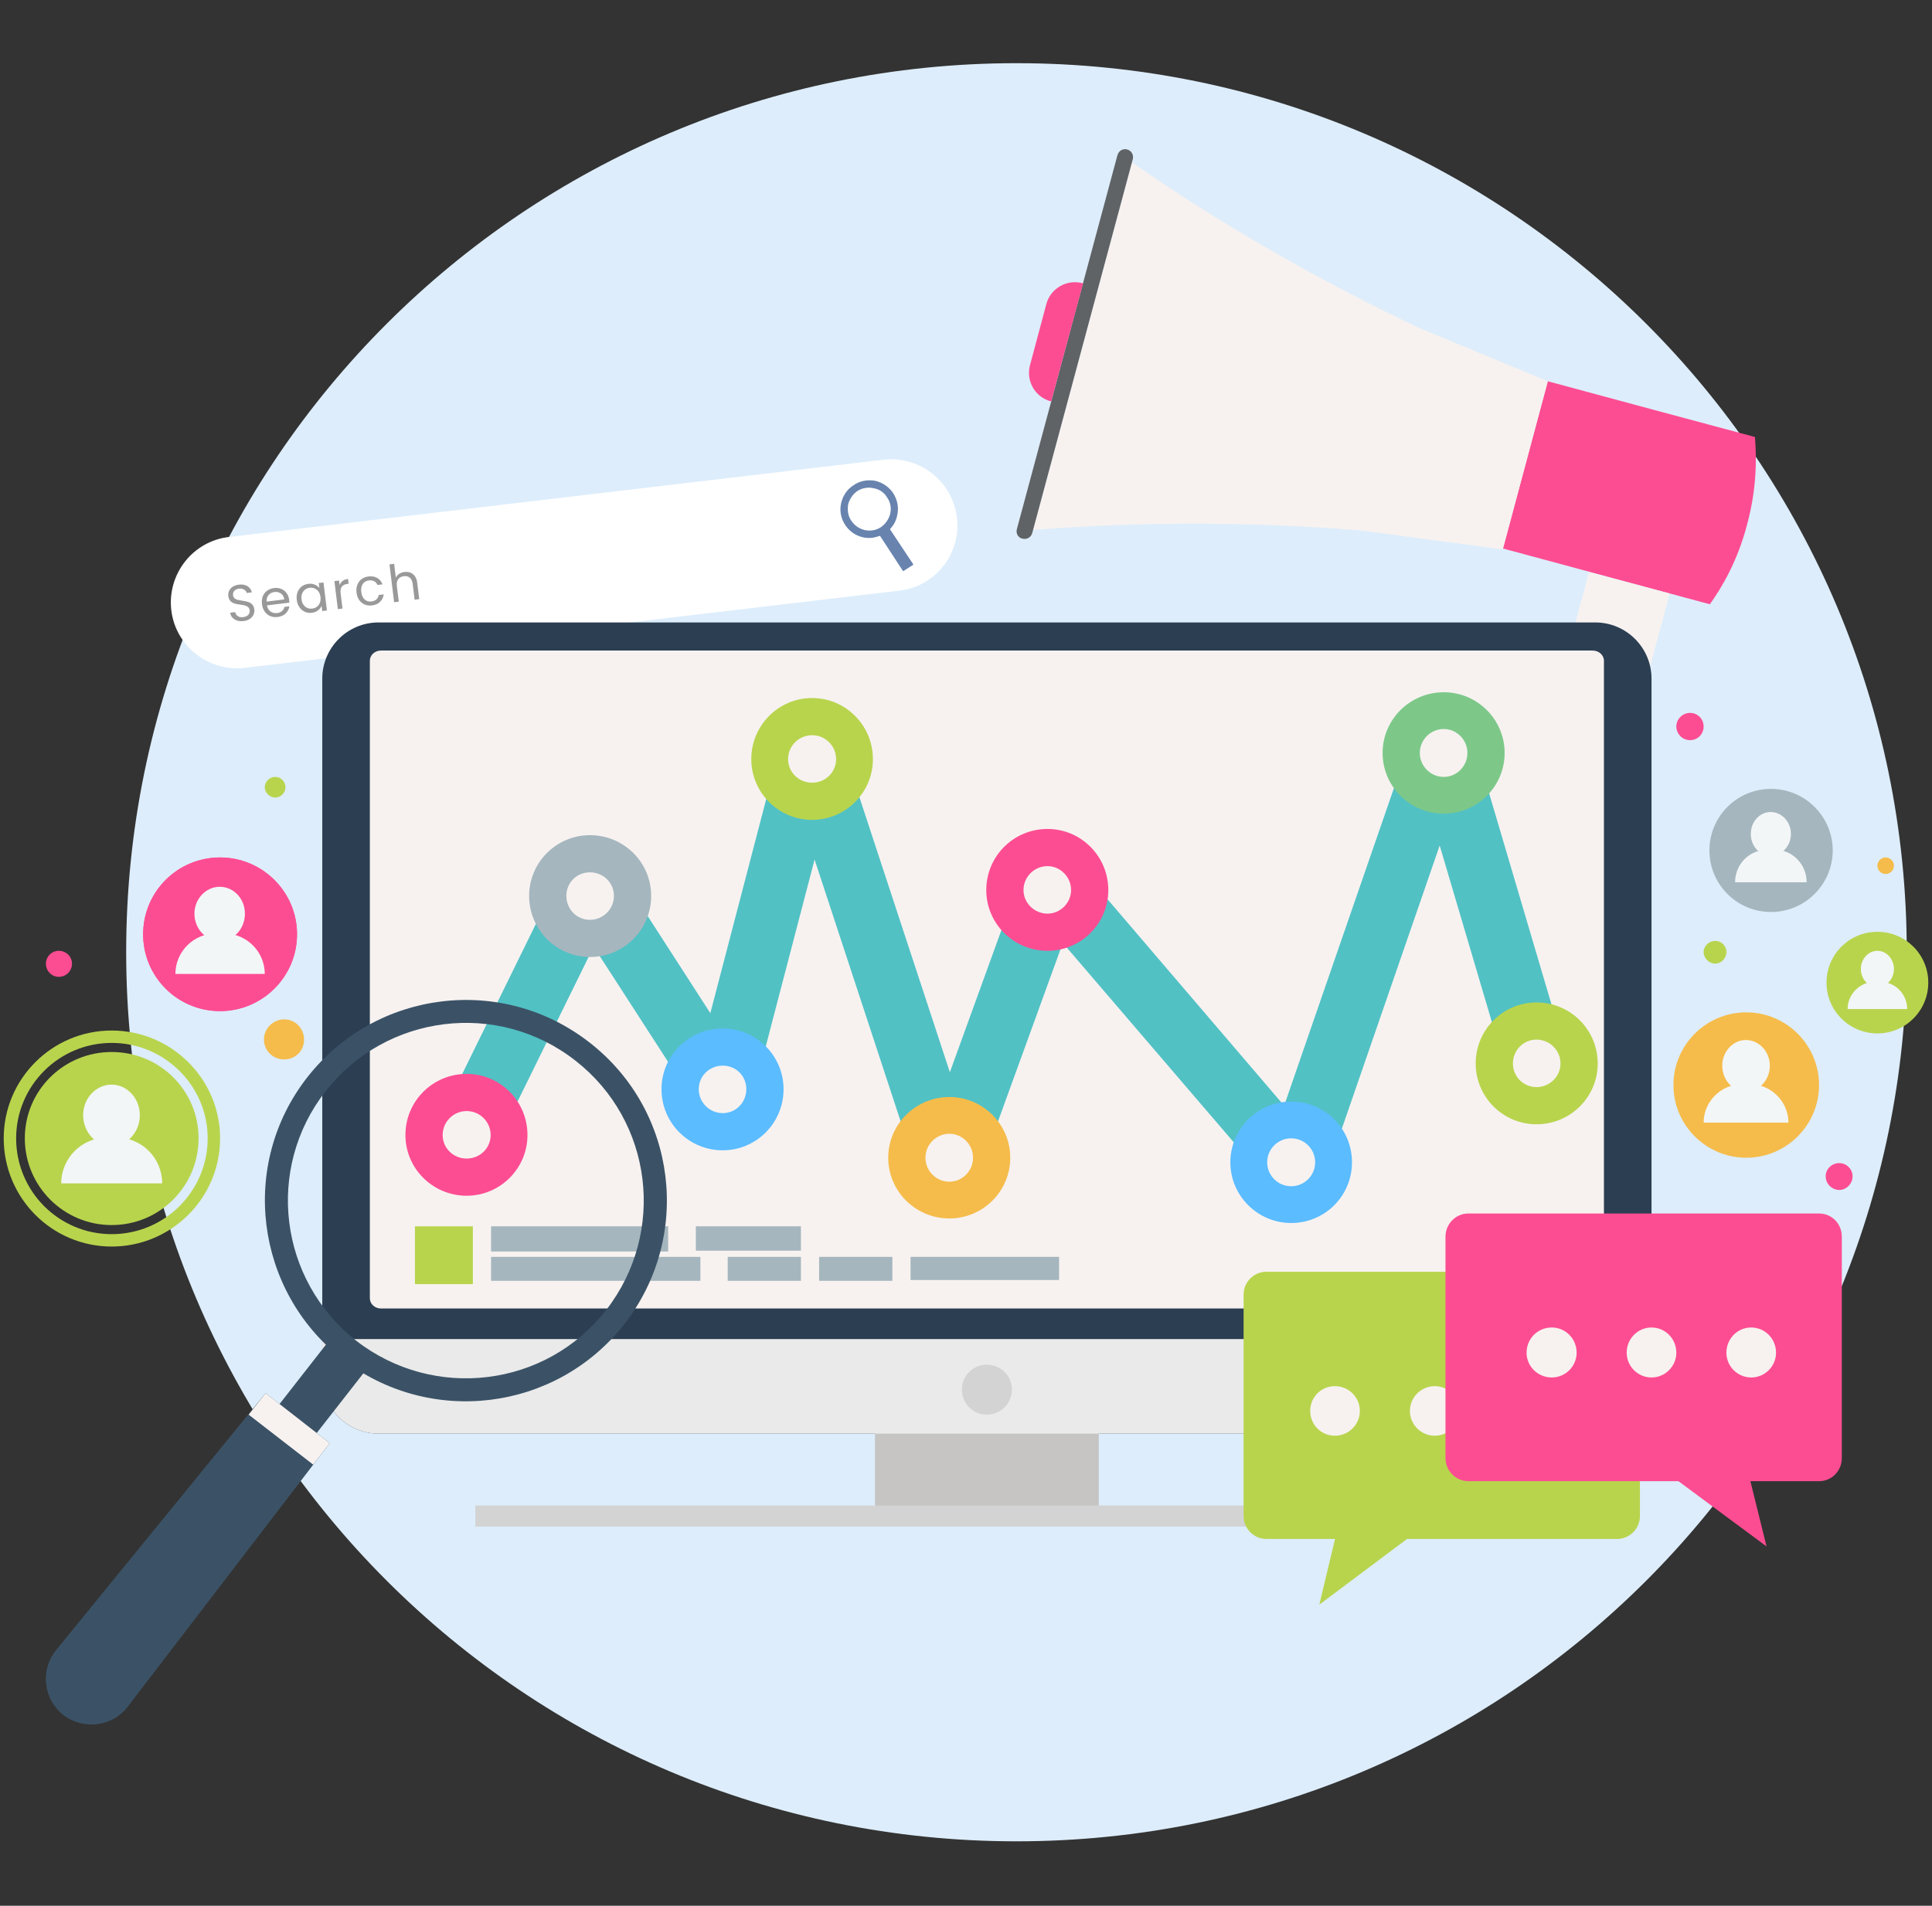 <svg width="600" height="592" viewBox="0 0 600 592" fill="none" xmlns="http://www.w3.org/2000/svg">
<rect x="0" y="0" width="600" height="592" fill="#333333" stroke="none"/>
<g clip-path="url(#clip0_1024_12966)">
<path d="M592.162 295.743C592.162 448.3 468.436 571.987 315.674 571.987C162.911 571.987 39.185 448.3 39.185 295.743C39.185 143.316 162.911 19.628 315.674 19.628C468.436 19.628 592.162 143.316 592.162 295.743Z" fill="#DDEDFB"/>
<path d="M466.766 170.388L531.005 187.71C534.603 182.706 539.614 174.366 542.569 162.946C545.652 151.655 545.524 141.904 545.01 135.745C523.596 130.014 502.14 124.241 480.641 118.424L466.766 170.388Z" fill="#FD4D92"/>
<path d="M351.521 50.422C365.14 59.916 380.429 69.668 397.131 79.162C412.164 87.759 426.682 95.201 440.429 101.744C453.877 107.304 467.281 112.864 480.643 118.424V118.681L466.767 170.388L466.639 170.645C452.249 168.763 437.859 166.838 423.47 164.871C408.309 163.588 391.992 162.818 374.647 162.69C355.375 162.561 337.388 163.331 320.814 164.614L329.166 133.693L343.17 81.472L351.521 50.422Z" fill="#F7F2F0"/>
<path d="M317.473 167.309C318.886 167.694 320.171 166.924 320.556 165.641L351.777 49.524C352.162 48.112 351.392 46.829 350.107 46.444C348.693 46.059 347.409 46.829 347.023 48.241L315.803 164.358C315.417 165.641 316.188 167.052 317.473 167.309Z" fill="#5F6366"/>
<path d="M326.466 124.711L336.359 88.016C331.349 86.604 326.209 89.555 324.925 94.559L319.914 113.292C318.501 118.296 321.456 123.428 326.466 124.711Z" fill="#FD4D92"/>
<path d="M478.586 233.13L503.639 239.93L518.543 184.374L493.49 177.702L478.586 233.13Z" fill="#F7F2F0"/>
<path d="M279.315 183.475L75.931 207.469C64.754 208.752 54.475 200.668 53.191 189.506C51.906 178.343 59.871 168.079 71.178 166.796L274.433 142.802C285.61 141.519 295.889 149.603 297.173 160.765C298.587 171.928 290.492 182.192 279.315 183.475Z" fill="white"/>
<path opacity="0.4" d="M75.687 192.924C74.956 193.014 74.284 192.967 73.671 192.785C73.066 192.59 72.572 192.286 72.188 191.871C71.803 191.445 71.568 190.931 71.483 190.329L73.023 190.14C73.14 190.652 73.406 191.066 73.82 191.38C74.245 191.683 74.817 191.79 75.537 191.701C76.225 191.617 76.744 191.381 77.094 190.994C77.453 190.595 77.6 190.126 77.534 189.586C77.482 189.163 77.323 188.833 77.058 188.597C76.792 188.361 76.476 188.195 76.11 188.101C75.744 188.006 75.254 187.915 74.642 187.829C73.888 187.729 73.277 187.61 72.809 187.474C72.352 187.337 71.939 187.087 71.572 186.723C71.215 186.348 70.993 185.816 70.909 185.128C70.835 184.525 70.923 183.971 71.172 183.468C71.422 182.964 71.807 182.552 72.326 182.23C72.856 181.907 73.481 181.701 74.201 181.613C75.239 181.485 76.117 181.641 76.838 182.079C77.568 182.516 78.028 183.158 78.219 184.005L76.63 184.2C76.525 183.783 76.258 183.44 75.827 183.17C75.395 182.89 74.856 182.79 74.21 182.869C73.607 182.943 73.134 183.162 72.792 183.527C72.448 183.881 72.311 184.338 72.38 184.899C72.429 185.302 72.581 185.616 72.834 185.843C73.099 186.068 73.403 186.23 73.748 186.327C74.103 186.413 74.592 186.503 75.216 186.598C75.971 186.71 76.584 186.839 77.053 186.985C77.521 187.121 77.939 187.376 78.308 187.75C78.675 188.113 78.901 188.644 78.987 189.343C79.053 189.883 78.973 190.409 78.745 190.92C78.518 191.432 78.142 191.87 77.617 192.236C77.092 192.601 76.449 192.831 75.687 192.924ZM89.802 186.323C89.836 186.598 89.856 186.891 89.862 187.202L82.906 188.056C83.064 188.907 83.438 189.544 84.027 189.966C84.625 190.376 85.306 190.534 86.068 190.44C86.693 190.364 87.194 190.157 87.572 189.821C87.959 189.472 88.207 189.044 88.317 188.536L89.873 188.345C89.743 189.21 89.361 189.95 88.727 190.565C88.092 191.17 87.256 191.536 86.218 191.663C85.392 191.765 84.628 191.67 83.927 191.38C83.235 191.089 82.663 190.627 82.209 189.995C81.754 189.353 81.471 188.581 81.361 187.682C81.25 186.782 81.333 185.971 81.61 185.249C81.887 184.527 82.326 183.947 82.928 183.507C83.538 183.056 84.267 182.779 85.114 182.675C85.94 182.573 86.693 182.664 87.372 182.946C88.052 183.228 88.6 183.665 89.017 184.259C89.443 184.841 89.704 185.529 89.802 186.323ZM88.272 186.204C88.204 185.654 88.025 185.198 87.733 184.836C87.44 184.463 87.07 184.203 86.622 184.053C86.183 183.892 85.709 183.843 85.201 183.905C84.471 183.995 83.874 184.305 83.413 184.834C82.962 185.362 82.75 186.044 82.777 186.879L88.272 186.204ZM92.159 186.34C92.05 185.45 92.135 184.65 92.413 183.939C92.689 183.217 93.118 182.632 93.697 182.185C94.286 181.737 94.968 181.465 95.74 181.37C96.503 181.276 97.185 181.359 97.786 181.619C98.388 181.878 98.856 182.239 99.193 182.703L98.998 181.115L100.459 180.936L101.527 189.638L100.066 189.818L99.867 188.198C99.644 188.741 99.267 189.217 98.737 189.626C98.216 190.023 97.58 190.268 96.828 190.36C96.055 190.455 95.333 190.351 94.662 190.046C93.99 189.742 93.432 189.268 92.988 188.624C92.543 187.98 92.267 187.218 92.159 186.34ZM99.53 185.451C99.45 184.794 99.247 184.239 98.922 183.784C98.598 183.33 98.192 183.003 97.706 182.805C97.229 182.595 96.72 182.523 96.18 182.59C95.641 182.656 95.164 182.843 94.75 183.152C94.337 183.461 94.028 183.875 93.823 184.394C93.618 184.914 93.556 185.502 93.636 186.158C93.718 186.825 93.922 187.391 94.248 187.856C94.572 188.311 94.973 188.643 95.45 188.853C95.926 189.053 96.434 189.119 96.974 189.053C97.514 188.987 97.991 188.799 98.404 188.49C98.827 188.17 99.141 187.75 99.346 187.23C99.549 186.7 99.611 186.107 99.53 185.451ZM105.472 181.755C105.665 181.226 105.978 180.795 106.41 180.463C106.853 180.129 107.413 179.921 108.09 179.838L108.274 181.33L107.892 181.377C106.273 181.576 105.571 182.554 105.786 184.312L106.367 189.044L104.922 189.222L103.854 180.519L105.299 180.341L105.472 181.755ZM110.723 184.076C110.613 183.176 110.697 182.371 110.975 181.66C111.251 180.938 111.685 180.353 112.274 179.904C112.875 179.454 113.588 179.179 114.414 179.077C115.483 178.946 116.393 179.097 117.145 179.532C117.908 179.965 118.457 180.628 118.792 181.522L117.236 181.713C117.023 181.202 116.68 180.819 116.208 180.566C115.747 180.311 115.199 180.222 114.564 180.3C113.738 180.401 113.106 180.769 112.668 181.403C112.229 182.027 112.073 182.857 112.2 183.895C112.329 184.943 112.682 185.722 113.261 186.231C113.839 186.74 114.541 186.944 115.367 186.843C116.002 186.765 116.513 186.552 116.901 186.203C117.288 185.855 117.527 185.396 117.618 184.826L119.174 184.635C119.051 185.552 118.672 186.324 118.04 186.95C117.406 187.565 116.565 187.937 115.517 188.066C114.691 188.167 113.933 188.072 113.242 187.781C112.561 187.488 111.999 187.025 111.556 186.392C111.113 185.759 110.835 184.987 110.723 184.076ZM125.63 177.684C126.286 177.603 126.897 177.673 127.461 177.894C128.025 178.105 128.489 178.472 128.854 178.997C129.23 179.52 129.467 180.184 129.566 180.989L130.196 186.118L128.767 186.294L128.162 181.371C128.056 180.503 127.757 179.868 127.267 179.466C126.776 179.053 126.155 178.893 125.403 178.985C124.641 179.079 124.061 179.392 123.664 179.924C123.278 180.455 123.141 181.176 123.253 182.086L123.844 186.898L122.399 187.076L120.956 175.324L122.401 175.147L122.927 179.434C123.159 178.955 123.508 178.562 123.976 178.258C124.454 177.952 125.005 177.761 125.63 177.684Z" fill="black"/>
<path fill-rule="evenodd" clip-rule="evenodd" d="M270.963 167.052C267.751 167.437 264.411 166.026 262.484 163.075C261.199 161.15 260.685 158.712 261.199 156.403C261.713 154.093 262.998 152.04 265.053 150.757C266.98 149.346 269.422 148.961 271.734 149.346C274.047 149.859 276.103 151.271 277.387 153.195C278.672 155.248 279.186 157.558 278.672 159.867C278.287 162.305 276.873 164.229 274.946 165.641C273.661 166.411 272.377 166.796 270.963 167.052ZM269.165 151.527C268.137 151.613 267.152 151.955 266.21 152.554C264.796 153.58 263.768 155.12 263.383 156.788C263.126 158.584 263.383 160.38 264.411 161.792C266.467 164.871 270.578 165.769 273.661 163.716C275.075 162.69 276.103 161.15 276.488 159.482C276.873 157.686 276.488 155.89 275.46 154.478C274.561 152.939 273.019 151.912 271.22 151.655C270.535 151.484 269.85 151.442 269.165 151.527Z" fill="#6883AE"/>
<path d="M280.47 177.445L272.762 165.641L275.845 163.588L283.682 175.392L280.47 177.445Z" fill="#6883AE"/>
<path d="M495.418 445.348H117.559C107.923 445.348 100.086 437.522 100.086 427.899V210.805C100.086 201.182 107.923 193.355 117.559 193.355H495.418C505.054 193.355 512.891 201.182 512.891 210.805V427.899C512.891 437.522 505.054 445.348 495.418 445.348Z" fill="#2C3E52"/>
<path d="M341.242 471.01H271.734V438.677H341.242V471.01Z" fill="#C6C5C4"/>
<path d="M468.565 474.217H147.623V467.674H468.565V474.217Z" fill="#D3D3D3"/>
<path d="M494.519 406.472H118.33C116.403 406.472 114.861 405.06 114.861 403.264V205.287C114.861 203.491 116.403 202.08 118.33 202.08H494.519C496.574 202.08 498.116 203.491 498.116 205.287V403.264C498.116 405.06 496.574 406.472 494.519 406.472Z" fill="#F7F2F0"/>
<path d="M100.086 415.966V427.899C100.086 437.522 107.923 445.348 117.559 445.348H495.418C505.054 445.348 512.891 437.522 512.891 427.899V415.966H100.086Z" fill="#EAEAEA"/>
<path d="M314.261 431.62C314.261 435.982 310.792 439.446 306.424 439.446C302.184 439.446 298.715 435.982 298.715 431.62C298.715 427.386 302.184 423.921 306.424 423.921C310.792 423.921 314.261 427.386 314.261 431.62Z" fill="#D3D3D3"/>
<path d="M402.398 372.086C399.571 372.086 397.002 370.931 395.074 368.75L330.064 292.921L303.597 365.799C302.184 369.519 298.586 372.086 294.475 372.086C294.475 372.086 294.432 372.086 294.346 372.086C290.235 372.086 286.638 369.391 285.353 365.542L252.976 267.003L233.704 340.779C232.805 344.5 229.721 347.322 225.995 347.836C222.141 348.477 218.415 346.809 216.359 343.602L184.368 294.075L153.533 356.817C151.22 361.564 145.438 363.489 140.685 361.18C135.931 358.87 133.875 353.096 136.316 348.349L174.603 270.339C176.145 267.131 179.229 265.078 182.698 264.95C186.166 264.693 189.507 266.361 191.306 269.312L220.599 314.733L242.569 230.564C243.597 226.33 247.323 223.507 251.563 223.379C255.802 223.122 259.657 225.945 261.07 229.922L294.989 333.08L317.601 270.724C318.757 267.516 321.584 265.206 324.924 264.565C328.265 264.052 331.734 265.206 334.047 267.773L398.8 343.473L438.757 227.869C440.171 224.02 443.897 221.326 448.136 221.454C452.248 221.582 455.974 224.277 457.13 228.383L486.423 327.563C487.965 332.696 485.01 338.084 479.999 339.496C474.86 341.035 469.464 338.213 467.922 333.08L447.109 262.64L411.52 365.67C410.363 368.878 407.665 371.316 404.196 371.957C403.597 372.043 402.997 372.086 402.398 372.086Z" fill="#51C1C4"/>
<path d="M163.812 352.583C163.812 362.976 155.332 371.444 144.925 371.444C134.39 371.444 125.91 362.976 125.91 352.583C125.91 342.062 134.39 333.594 144.925 333.594C155.332 333.594 163.812 342.062 163.812 352.583Z" fill="#FD4D92"/>
<path d="M152.376 352.583C152.376 356.689 149.036 359.896 144.924 359.896C140.813 359.896 137.473 356.689 137.473 352.583C137.473 348.477 140.813 345.141 144.924 345.141C149.036 345.141 152.376 348.477 152.376 352.583Z" fill="#F7F2F0"/>
<path d="M202.228 278.294C202.228 288.815 193.748 297.283 183.213 297.283C172.806 297.283 164.326 288.815 164.326 278.294C164.326 267.901 172.806 259.433 183.213 259.433C193.748 259.433 202.228 267.901 202.228 278.294Z" fill="#A5B6BE"/>
<path d="M190.664 278.294C190.664 282.4 187.323 285.736 183.212 285.736C179.101 285.736 175.889 282.4 175.889 278.294C175.889 274.188 179.101 270.98 183.212 270.98C187.323 270.98 190.664 274.188 190.664 278.294Z" fill="#F7F2F0"/>
<path d="M243.341 338.341C243.341 348.862 234.861 357.33 224.454 357.33C213.919 357.33 205.439 348.862 205.439 338.341C205.439 327.948 213.919 319.48 224.454 319.48C234.861 319.48 243.341 327.948 243.341 338.341Z" fill="#5BBCFF"/>
<path d="M231.777 338.341C231.777 342.447 228.565 345.783 224.454 345.783C220.342 345.783 217.002 342.447 217.002 338.341C217.002 334.235 220.342 331.028 224.454 331.028C228.565 331.028 231.777 334.235 231.777 338.341Z" fill="#F7F2F0"/>
<path d="M271.091 235.824C271.091 246.217 262.612 254.685 252.205 254.685C241.798 254.685 233.318 246.217 233.318 235.824C233.318 225.303 241.798 216.835 252.205 216.835C262.612 216.835 271.091 225.303 271.091 235.824Z" fill="#B8D44D"/>
<path d="M259.658 235.824C259.658 239.93 256.317 243.138 252.206 243.138C248.094 243.138 244.754 239.93 244.754 235.824C244.754 231.719 248.094 228.383 252.206 228.383C256.317 228.383 259.658 231.719 259.658 235.824Z" fill="#F7F2F0"/>
<path d="M313.747 359.64C313.747 370.033 305.268 378.501 294.861 378.501C284.325 378.501 275.846 370.033 275.846 359.64C275.846 349.247 284.325 340.779 294.861 340.779C305.268 340.779 313.747 349.247 313.747 359.64Z" fill="#F5BC4B"/>
<path d="M302.183 359.64C302.183 363.746 298.843 367.082 294.86 367.082C290.749 367.082 287.408 363.746 287.408 359.64C287.408 355.534 290.749 352.198 294.86 352.198C298.843 352.198 302.183 355.534 302.183 359.64Z" fill="#F7F2F0"/>
<path d="M344.196 276.497C344.196 286.89 335.717 295.358 325.31 295.358C314.775 295.358 306.295 286.89 306.295 276.497C306.295 265.976 314.775 257.508 325.31 257.508C335.717 257.508 344.196 265.976 344.196 276.497Z" fill="#FD4D92"/>
<path d="M332.635 276.497C332.635 280.475 329.294 283.811 325.311 283.811C321.2 283.811 317.859 280.475 317.859 276.497C317.859 272.392 321.2 269.056 325.311 269.056C329.294 269.056 332.635 272.392 332.635 276.497Z" fill="#F7F2F0"/>
<path d="M419.871 361.051C419.871 371.444 411.52 379.912 400.984 379.912C390.577 379.912 382.098 371.444 382.098 361.051C382.098 350.658 390.577 342.19 400.984 342.19C411.52 342.19 419.871 350.658 419.871 361.051Z" fill="#5BBCFF"/>
<path d="M408.437 361.051C408.437 365.157 405.096 368.493 400.985 368.493C396.874 368.493 393.533 365.157 393.533 361.051C393.533 356.945 396.874 353.609 400.985 353.609C405.096 353.609 408.437 356.945 408.437 361.051Z" fill="#F7F2F0"/>
<path d="M467.28 233.9C467.28 244.293 458.801 252.761 448.394 252.761C437.859 252.761 429.379 244.293 429.379 233.9C429.379 223.507 437.859 215.039 448.394 215.039C458.801 215.039 467.28 223.507 467.28 233.9Z" fill="#7DC889"/>
<path d="M455.717 233.9C455.717 238.006 452.376 241.342 448.393 241.342C444.282 241.342 440.941 238.006 440.941 233.9C440.941 229.794 444.282 226.458 448.393 226.458C452.376 226.458 455.717 229.794 455.717 233.9Z" fill="#F7F2F0"/>
<path d="M496.189 330.386C496.189 340.779 487.709 349.247 477.174 349.247C466.767 349.247 458.287 340.779 458.287 330.386C458.287 319.865 466.767 311.397 477.174 311.397C487.709 311.397 496.189 319.865 496.189 330.386Z" fill="#B8D44D"/>
<path d="M484.625 330.386C484.625 334.364 481.284 337.7 477.173 337.7C473.062 337.7 469.85 334.364 469.85 330.386C469.85 326.28 473.062 322.944 477.173 322.944C481.284 322.944 484.625 326.28 484.625 330.386Z" fill="#F7F2F0"/>
<path d="M146.852 398.902H128.865V380.939H146.852V398.902Z" fill="#B8D44D"/>
<path d="M207.495 388.765H152.506V380.939H207.495V388.765Z" fill="#A5B6BE"/>
<path d="M248.737 388.509H216.104V380.939H248.737V388.509Z" fill="#A5B6BE"/>
<path d="M217.517 397.875H152.506V390.433H217.517V397.875Z" fill="#A5B6BE"/>
<path d="M248.737 397.875H225.996V390.433H248.737V397.875Z" fill="#A5B6BE"/>
<path d="M277.132 397.875H254.391V390.433H277.132V397.875Z" fill="#A5B6BE"/>
<path d="M328.907 397.619H282.783V390.433H328.907V397.619Z" fill="#A5B6BE"/>
<path fill-rule="evenodd" clip-rule="evenodd" d="M193.875 411.347C172.676 438.42 133.49 443.296 106.252 422.125C79.143 400.826 74.261 361.693 95.46 334.62C116.788 307.419 155.974 302.672 183.083 323.842C210.321 345.013 215.074 384.146 193.875 411.347ZM188.222 406.985C206.98 382.863 202.74 348.221 178.715 329.488C154.689 310.627 119.871 314.989 101.113 338.983C82.355 362.976 86.595 397.619 110.62 416.48C134.775 435.212 169.464 430.978 188.222 406.985Z" fill="#3B5266"/>
<path d="M91.991 453.304L80.428 444.322L103.683 414.555L115.246 423.536L91.991 453.304Z" fill="#3B5266"/>
<path d="M19.657 532.725C13.49 527.849 12.462 518.996 17.216 512.838L82.484 432.774L102.398 448.3L39.572 530.287C34.818 536.446 25.824 537.472 19.657 532.725Z" fill="#3B5266"/>
<path d="M82.484 432.774L102.399 448.3L97.26 454.971L77.217 439.446L82.484 432.774Z" fill="#F7F2F0"/>
<path d="M502.226 395.052H393.275C389.421 395.052 386.209 398.26 386.209 402.109V471.01C386.209 474.859 389.421 478.067 393.275 478.067H414.603L409.721 498.467L436.958 478.067H502.226C506.08 478.067 509.292 474.859 509.292 471.01V402.109C509.292 398.26 506.08 395.052 502.226 395.052Z" fill="#B8D44D"/>
<path d="M422.312 438.292C422.312 442.526 418.843 445.99 414.603 445.99C410.235 445.99 406.895 442.526 406.895 438.292C406.895 434.058 410.235 430.593 414.603 430.593C418.843 430.593 422.312 434.058 422.312 438.292Z" fill="#F7F2F0"/>
<path d="M453.277 438.292C453.277 442.526 449.808 445.99 445.568 445.99C441.328 445.99 437.859 442.526 437.859 438.292C437.859 434.058 441.328 430.593 445.568 430.593C449.808 430.593 453.277 434.058 453.277 438.292Z" fill="#F7F2F0"/>
<path d="M484.24 442.654C484.24 447.016 480.771 450.481 476.531 450.481C472.291 450.481 468.822 447.016 468.822 442.654C468.822 438.42 472.291 434.956 476.531 434.956C480.771 434.956 484.24 438.42 484.24 442.654Z" fill="#F7F2F0"/>
<path d="M564.925 376.961H455.975C452.12 376.961 448.908 380.169 448.908 384.146V452.919C448.908 456.896 452.12 460.104 455.975 460.104H521.242L548.608 480.376L543.598 460.104H564.925C568.908 460.104 571.992 456.896 571.992 452.919V384.146C571.992 380.169 568.908 376.961 564.925 376.961Z" fill="#FD4D92"/>
<path d="M489.636 420.2C489.636 424.435 486.167 427.899 481.927 427.899C477.559 427.899 474.09 424.435 474.09 420.2C474.09 415.838 477.559 412.374 481.927 412.374C486.167 412.374 489.636 415.838 489.636 420.2Z" fill="#F7F2F0"/>
<path d="M520.599 420.2C520.599 424.435 517.13 427.899 512.89 427.899C508.651 427.899 505.182 424.435 505.182 420.2C505.182 415.838 508.651 412.374 512.89 412.374C517.13 412.374 520.599 415.838 520.599 420.2Z" fill="#F7F2F0"/>
<path d="M551.564 420.2C551.564 424.435 548.095 427.899 543.855 427.899C539.615 427.899 536.146 424.435 536.146 420.2C536.146 415.838 539.615 412.374 543.855 412.374C548.095 412.374 551.564 415.838 551.564 420.2Z" fill="#F7F2F0"/>
<path d="M92.248 290.226C92.248 303.442 81.455 314.091 68.35 314.091C55.117 314.091 44.453 303.442 44.453 290.226C44.453 277.011 55.117 266.361 68.35 266.361C81.455 266.361 92.248 277.011 92.248 290.226Z" fill="#FD4D92"/>
<path d="M76.059 283.811C76.059 288.558 72.59 292.279 68.222 292.279C63.982 292.279 60.385 288.558 60.385 283.811C60.385 279.192 63.982 275.471 68.222 275.471C72.59 275.471 76.059 279.192 76.059 283.811Z" fill="#F3F6F7"/>
<path d="M82.226 302.544H54.475C54.475 295.615 60.128 289.97 67.066 289.97H69.635C76.573 289.97 82.226 295.615 82.226 302.544Z" fill="#F3F6F7"/>
<path d="M569.166 264.18C569.166 274.701 560.558 283.298 550.022 283.298C539.359 283.298 530.879 274.701 530.879 264.18C530.879 253.659 539.359 245.062 550.022 245.062C560.558 245.062 569.166 253.659 569.166 264.18Z" fill="#A5B6BE"/>
<path d="M556.189 259.048C556.189 262.769 553.363 265.848 549.894 265.848C546.425 265.848 543.727 262.769 543.727 259.048C543.727 255.327 546.425 252.248 549.894 252.248C553.363 252.248 556.189 255.327 556.189 259.048Z" fill="#F3F6F7"/>
<path d="M561.071 274.06H538.844C538.844 268.414 543.341 263.923 548.994 263.923H551.049C556.574 263.923 561.071 268.414 561.071 274.06Z" fill="#F3F6F7"/>
<path d="M564.924 337.058C564.924 349.504 554.774 359.64 542.312 359.64C529.849 359.64 519.699 349.504 519.699 337.058C519.699 324.612 529.849 314.476 542.312 314.476C554.774 314.476 564.924 324.612 564.924 337.058Z" fill="#F5BC4B"/>
<path d="M549.636 331.028C549.636 335.518 546.296 339.111 542.185 339.111C538.202 339.111 534.861 335.518 534.861 331.028C534.861 326.665 538.202 323.073 542.185 323.073C546.296 323.073 549.636 326.665 549.636 331.028Z" fill="#F3F6F7"/>
<path d="M555.418 348.734H529.08C529.08 342.19 534.476 336.801 541.029 336.801H543.47C550.022 336.801 555.418 342.19 555.418 348.734Z" fill="#F3F6F7"/>
<path d="M598.844 305.238C598.844 313.963 591.778 321.02 583.041 321.02C574.305 321.02 567.238 313.963 567.238 305.238C567.238 296.513 574.305 289.456 583.041 289.456C591.778 289.456 598.844 296.513 598.844 305.238Z" fill="#B8D44D"/>
<path d="M588.181 301.004C588.181 304.083 585.868 306.649 583.042 306.649C580.215 306.649 577.902 304.083 577.902 301.004C577.902 297.925 580.215 295.358 583.042 295.358C585.868 295.358 588.181 297.925 588.181 301.004Z" fill="#F3F6F7"/>
<path d="M592.292 313.45H573.791C573.791 308.831 577.645 304.981 582.271 304.981H583.941C588.566 304.981 592.292 308.831 592.292 313.45Z" fill="#F3F6F7"/>
<path d="M92.248 290.226C92.248 303.442 81.455 314.091 68.35 314.091C55.117 314.091 44.453 303.442 44.453 290.226C44.453 277.011 55.117 266.361 68.35 266.361C81.455 266.361 92.248 277.011 92.248 290.226Z" fill="#FD4D92"/>
<path d="M76.059 283.811C76.059 288.558 72.59 292.279 68.222 292.279C63.982 292.279 60.385 288.558 60.385 283.811C60.385 279.192 63.982 275.471 68.222 275.471C72.59 275.471 76.059 279.192 76.059 283.811Z" fill="#F3F6F7"/>
<path d="M82.226 302.544H54.475C54.475 295.615 60.128 289.97 67.066 289.97H69.635C76.573 289.97 82.226 295.615 82.226 302.544Z" fill="#F3F6F7"/>
<path d="M61.67 353.61C61.67 368.493 49.593 380.554 34.69 380.554C19.786 380.554 7.709 368.493 7.709 353.61C7.709 338.726 19.786 326.794 34.69 326.794C49.593 326.794 61.67 338.726 61.67 353.61Z" fill="#B8D44D"/>
<path fill-rule="evenodd" clip-rule="evenodd" d="M34.689 387.226C16.188 387.226 1.156 372.214 1.156 353.61C1.156 335.133 16.188 320.122 34.689 320.122C53.191 320.122 68.351 335.133 68.351 353.61C68.351 372.214 53.191 387.226 34.689 387.226ZM34.689 323.971C18.244 323.971 5.011 337.315 5.011 353.61C5.011 370.033 18.244 383.377 34.689 383.377C51.135 383.377 64.497 370.033 64.497 353.61C64.497 337.315 51.135 323.971 34.689 323.971Z" fill="#B8D44D"/>
<path d="M43.426 346.424C43.426 351.685 39.443 356.047 34.689 356.047C29.807 356.047 25.824 351.685 25.824 346.424C25.824 341.164 29.807 336.93 34.689 336.93C39.443 336.93 43.426 341.164 43.426 346.424Z" fill="#F3F6F7"/>
<path d="M50.365 367.595H19.016C19.016 359.768 25.44 353.353 33.277 353.353H36.103C44.069 353.353 50.365 359.768 50.365 367.595Z" fill="#F3F6F7"/>
<path d="M22.356 299.336C22.356 301.645 20.557 303.442 18.245 303.442C16.06 303.442 14.262 301.645 14.262 299.336C14.262 297.155 16.06 295.358 18.245 295.358C20.557 295.358 22.356 297.155 22.356 299.336Z" fill="#FD4D92"/>
<path d="M94.433 322.944C94.433 326.409 91.735 329.103 88.266 329.103C84.797 329.103 81.971 326.409 81.971 322.944C81.971 319.48 84.797 316.657 88.266 316.657C91.735 316.657 94.433 319.48 94.433 322.944Z" fill="#F5BC4B"/>
<path d="M88.65 244.549C88.65 246.217 87.237 247.757 85.439 247.757C83.768 247.757 82.227 246.217 82.227 244.549C82.227 242.753 83.768 241.342 85.439 241.342C87.237 241.342 88.65 242.753 88.65 244.549Z" fill="#B8D44D"/>
<path d="M536.146 295.743C536.146 297.668 534.605 299.336 532.678 299.336C530.75 299.336 529.08 297.668 529.08 295.743C529.08 293.819 530.75 292.279 532.678 292.279C534.605 292.279 536.146 293.819 536.146 295.743Z" fill="#B8D44D"/>
<path d="M588.18 268.927C588.18 270.339 587.024 271.494 585.611 271.494C584.197 271.494 583.041 270.339 583.041 268.927C583.041 267.516 584.197 266.361 585.611 266.361C587.024 266.361 588.18 267.516 588.18 268.927Z" fill="#F5BC4B"/>
<path d="M529.079 225.688C529.079 227.998 527.281 229.922 524.839 229.922C522.527 229.922 520.6 227.998 520.6 225.688C520.6 223.379 522.527 221.454 524.839 221.454C527.281 221.454 529.079 223.379 529.079 225.688Z" fill="#FD4D92"/>
<path d="M575.332 365.414C575.332 367.723 573.404 369.648 571.22 369.648C568.908 369.648 566.98 367.723 566.98 365.414C566.98 363.104 568.908 361.308 571.22 361.308C573.404 361.308 575.332 363.104 575.332 365.414Z" fill="#FD4D92"/>
</g>
<defs>
<clipPath id="clip0_1024_12966">
<rect width="600" height="553" fill="white" transform="translate(0 19.5)"/>
</clipPath>
</defs>
</svg>
